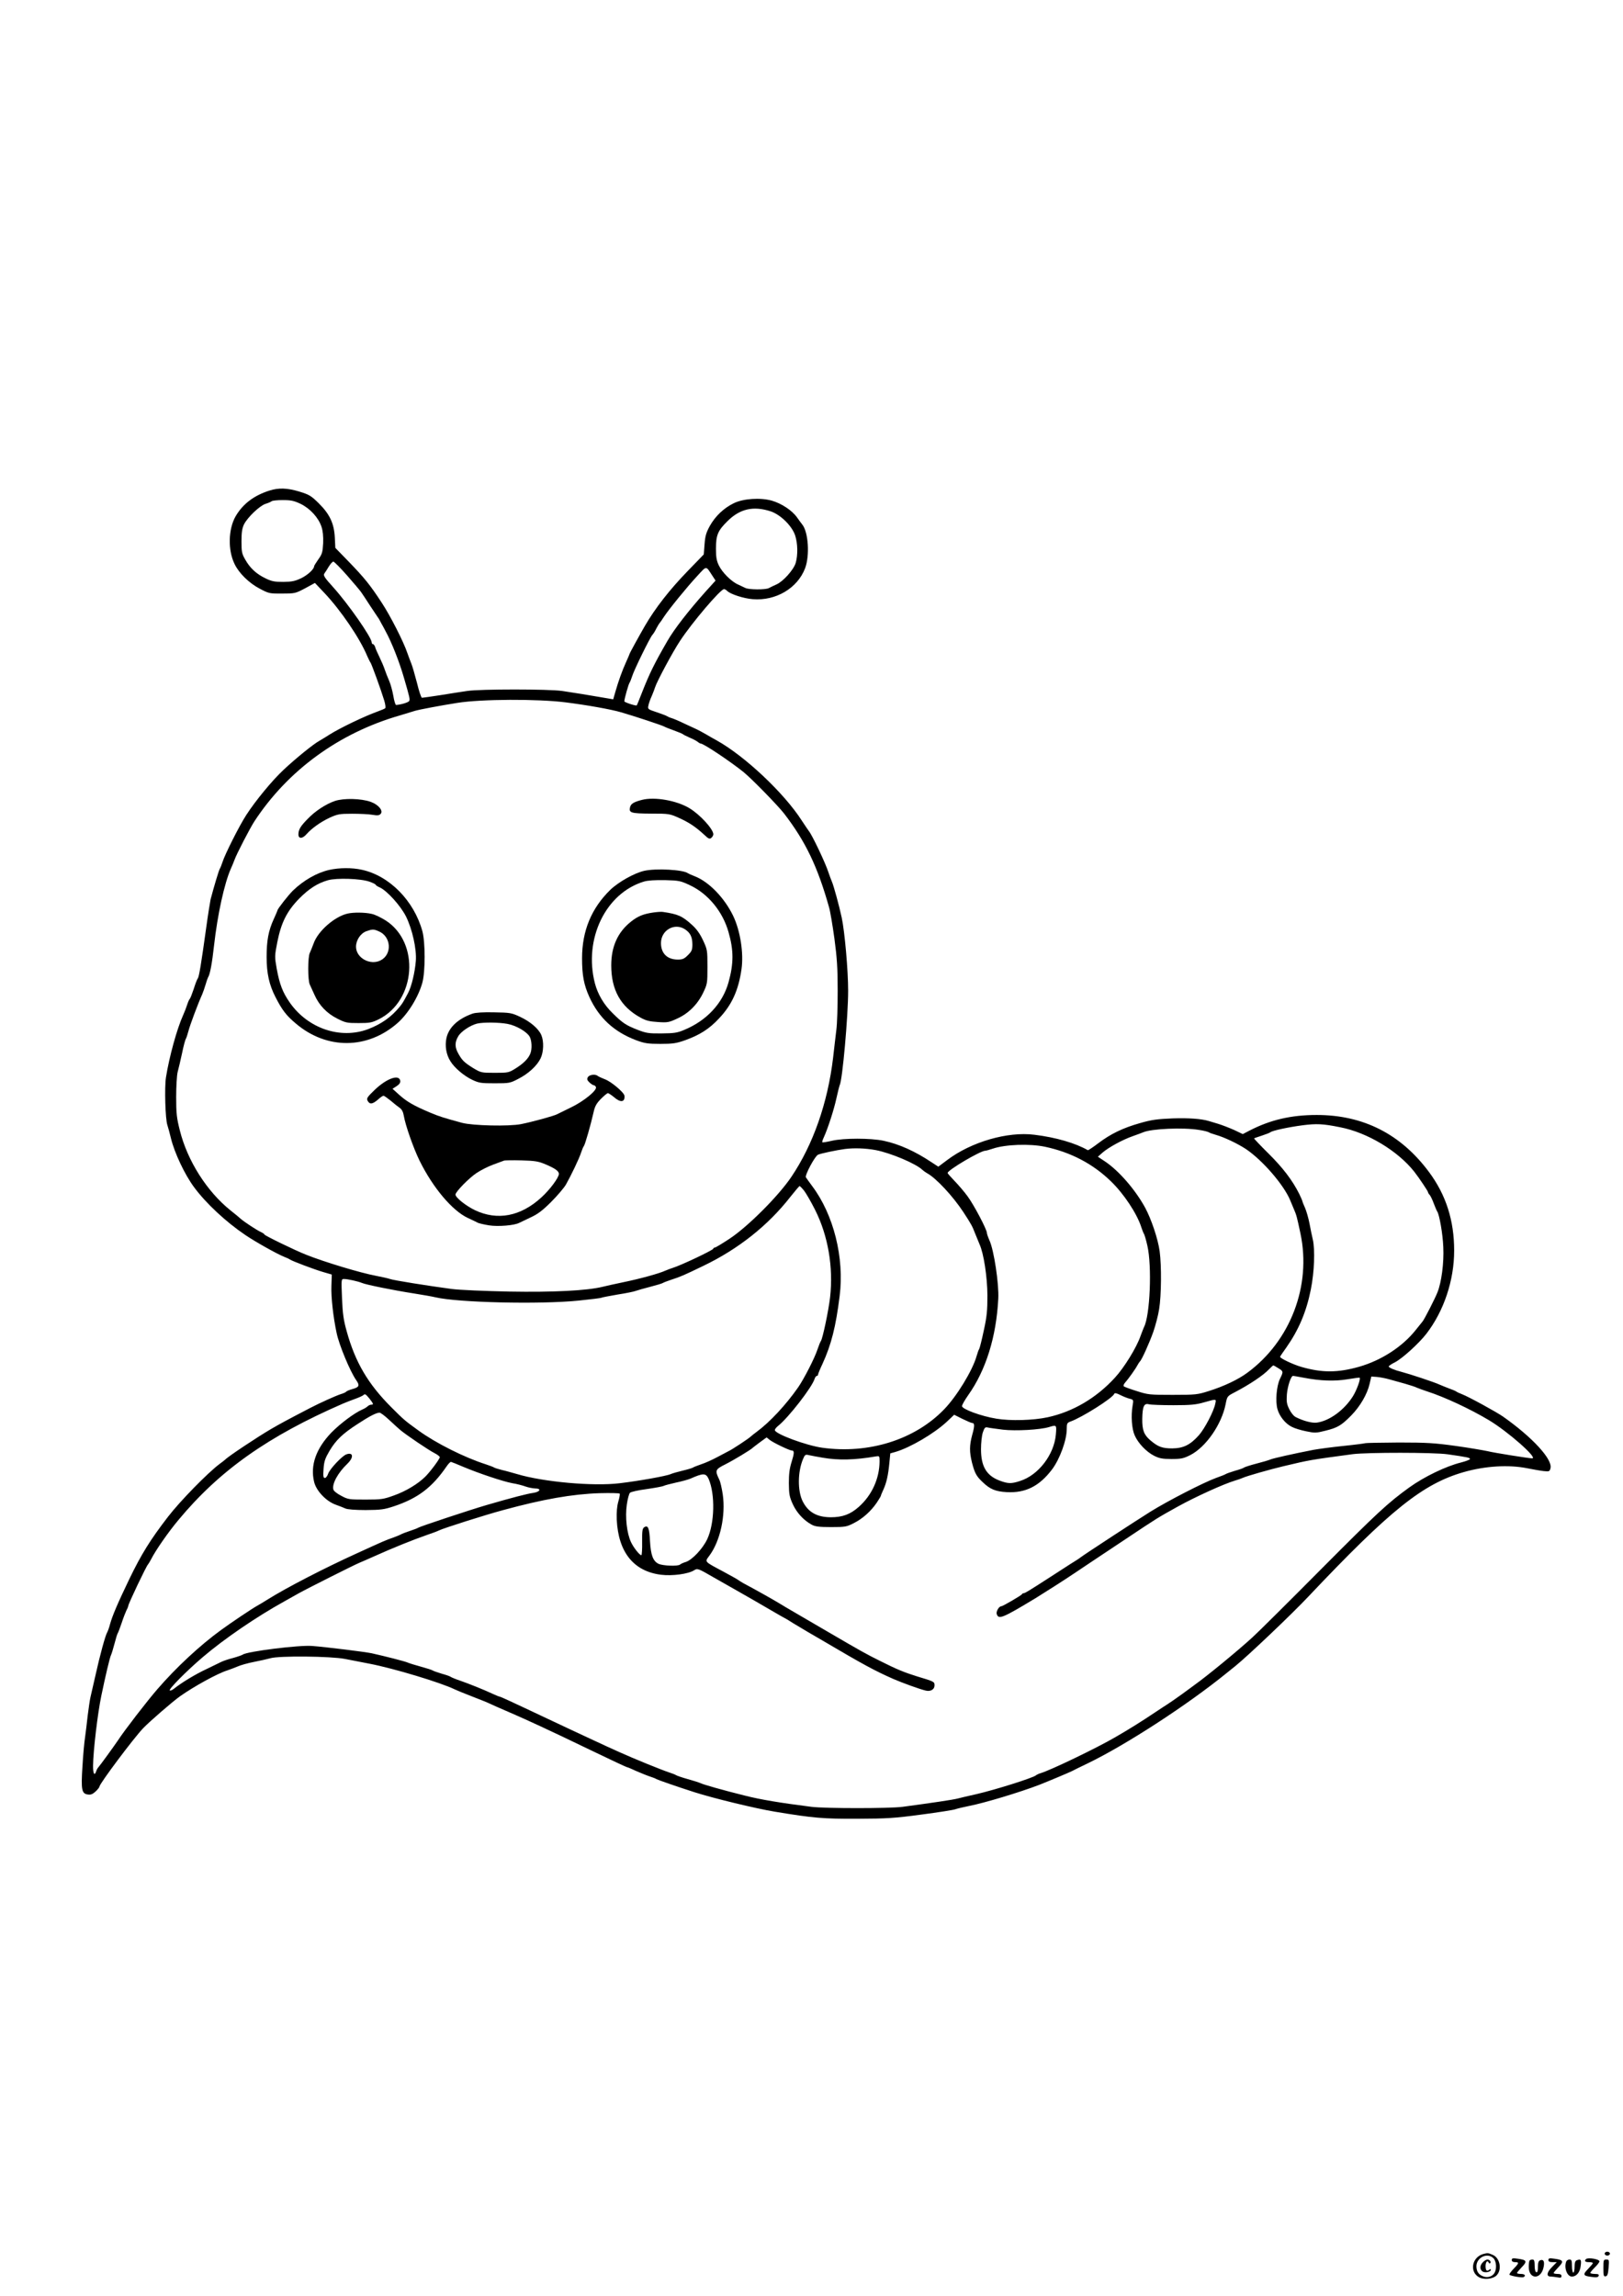 <?xml version="1.0" standalone="no"?>
<!DOCTYPE svg PUBLIC "-//W3C//DTD SVG 20010904//EN"
 "http://www.w3.org/TR/2001/REC-SVG-20010904/DTD/svg10.dtd">
<svg version="1.0" xmlns="http://www.w3.org/2000/svg"
 width="1240pt" height="1754pt" viewBox="0 0 1240 1754"
 preserveAspectRatio="xMidYMid meet">

<g transform="translate(0,1754) scale(0.1,-0.1)"
fill="#000000" stroke="none">
<path d="M2060 13793 c-121 -38 -205 -103 -260 -197 -56 -98 -60 -258 -8 -364
33 -70 111 -146 191 -188 70 -37 75 -39 172 -38 98 0 102 1 176 40 l75 41 72
-76 c125 -132 271 -346 327 -481 11 -25 22 -47 25 -50 7 -6 80 -207 105 -289
9 -29 13 -57 8 -61 -4 -4 -30 -15 -58 -25 -101 -36 -291 -128 -365 -175 -25
-16 -61 -38 -80 -49 -47 -26 -179 -133 -274 -222 -86 -80 -215 -237 -284 -344
-53 -81 -164 -302 -182 -360 -7 -22 -16 -44 -20 -50 -7 -9 -46 -140 -71 -235
-4 -19 -20 -118 -34 -220 -38 -274 -54 -372 -64 -384 -5 -6 -19 -42 -31 -81
-13 -38 -26 -72 -30 -75 -4 -3 -13 -23 -20 -45 -7 -22 -21 -58 -31 -80 -47
-103 -106 -318 -131 -475 -12 -75 -5 -321 11 -365 5 -16 18 -61 27 -100 27
-111 105 -277 177 -374 90 -122 242 -264 390 -364 76 -52 244 -146 297 -167
19 -7 40 -17 45 -21 17 -12 186 -76 255 -96 l65 -19 -3 -90 c-3 -83 14 -236
40 -357 19 -92 103 -293 149 -359 29 -41 24 -54 -26 -68 -25 -7 -48 -16 -50
-21 -3 -4 -22 -13 -43 -19 -39 -13 -157 -66 -232 -105 -177 -92 -225 -118
-301 -162 -107 -63 -327 -209 -349 -233 -3 -3 -22 -18 -44 -34 -90 -68 -300
-282 -393 -403 -134 -174 -202 -283 -294 -473 -90 -187 -131 -283 -149 -349
-6 -24 -16 -51 -21 -60 -14 -23 -56 -176 -89 -326 -16 -71 -34 -148 -39 -170
-5 -22 -14 -85 -21 -140 -6 -55 -15 -129 -20 -165 -6 -36 -15 -136 -20 -223
-12 -180 -6 -210 44 -215 20 -3 36 4 57 24 16 15 29 32 29 37 0 21 258 366
334 446 48 50 224 203 282 244 108 76 284 173 360 197 21 7 57 21 79 30 22 10
78 26 125 35 47 9 103 22 125 28 66 20 461 16 570 -5 50 -10 135 -26 190 -37
182 -35 541 -143 650 -196 17 -8 77 -33 135 -55 58 -22 119 -47 135 -55 17 -8
68 -31 115 -51 47 -20 114 -50 150 -66 36 -17 90 -41 120 -55 72 -33 234 -110
385 -183 166 -80 273 -130 279 -130 3 0 34 -13 68 -29 35 -15 81 -34 103 -41
22 -7 45 -16 50 -20 10 -6 150 -55 290 -100 147 -47 469 -125 615 -149 296
-49 369 -55 630 -54 226 1 282 4 490 32 129 17 246 35 260 41 14 5 61 16 105
25 118 23 386 104 535 161 76 30 228 94 250 105 8 5 62 31 120 59 292 141 761
446 1058 687 15 12 47 38 72 58 93 75 430 395 555 528 627 663 875 862 1188
952 165 47 344 58 487 29 41 -8 96 -18 122 -21 45 -5 48 -3 54 22 17 67 -137
235 -361 393 -49 35 -267 154 -315 172 -19 7 -40 17 -46 22 -6 4 -30 14 -53
22 -23 9 -56 22 -74 30 -41 19 -229 81 -287 96 -56 14 -100 33 -100 42 0 4 21
19 48 32 56 29 182 143 240 218 134 174 212 408 212 635 0 230 -62 425 -192
600 -215 290 -502 436 -858 436 -195 0 -355 -37 -515 -120 l-50 -26 -65 31
c-36 16 -92 38 -125 48 -33 10 -64 19 -70 21 -57 17 -151 24 -275 20 -121 -5
-163 -11 -250 -36 -131 -37 -224 -82 -319 -154 -41 -31 -77 -55 -80 -53 -93
54 -244 98 -408 118 -206 26 -483 -55 -666 -193 l-68 -51 -52 34 c-126 84
-248 139 -366 164 -100 21 -304 21 -395 0 -38 -9 -71 -14 -73 -12 -3 2 2 19
11 38 30 65 78 212 97 301 11 50 22 93 24 97 21 33 65 527 65 723 0 153 -26
449 -49 557 -19 90 -62 246 -75 275 -7 17 -19 48 -26 70 -22 70 -126 289 -151
318 -5 7 -30 43 -54 80 -135 210 -434 491 -647 610 -22 12 -61 34 -86 49 -26
15 -58 32 -71 38 -13 6 -56 26 -95 44 -39 19 -82 37 -96 41 -14 4 -29 11 -35
15 -5 4 -41 17 -79 30 -66 22 -68 23 -62 51 3 16 14 48 25 71 10 24 22 54 26
68 13 43 135 271 191 355 92 140 309 395 336 395 5 0 16 -6 24 -14 25 -25 127
-58 196 -63 176 -14 341 84 399 236 37 98 25 278 -22 335 -5 6 -23 30 -39 53
-38 54 -118 107 -194 129 -87 24 -217 16 -290 -20 -76 -37 -140 -98 -182 -172
-29 -53 -36 -77 -41 -141 l-6 -78 -121 -125 c-139 -143 -250 -285 -330 -423
-41 -71 -116 -207 -116 -212 0 -2 -12 -30 -26 -61 -31 -68 -59 -147 -82 -227
l-17 -59 -40 7 c-137 24 -281 47 -350 57 -103 15 -626 15 -725 0 -41 -6 -133
-20 -205 -32 -71 -11 -135 -20 -141 -20 -6 0 -23 51 -38 113 -16 61 -35 128
-43 147 -8 19 -21 55 -30 80 -29 87 -131 287 -197 387 -89 136 -132 189 -252
313 l-102 105 -4 81 c-6 107 -39 177 -124 261 -57 56 -72 65 -147 88 -92 28
-158 30 -227 8z m237 -102 c72 -35 136 -105 159 -174 11 -33 15 -73 13 -127
-4 -69 -8 -83 -37 -123 -17 -25 -32 -48 -32 -52 0 -22 -47 -66 -97 -91 -49
-23 -71 -28 -138 -29 -67 0 -89 4 -136 27 -69 33 -118 77 -155 143 -26 45 -29
59 -29 140 0 69 5 99 19 129 27 54 119 142 164 157 20 6 41 15 47 20 5 5 43 9
85 9 64 0 86 -5 137 -29z m3591 -57 c75 -25 163 -111 187 -184 20 -61 22 -150
4 -211 -16 -52 -96 -141 -146 -163 -21 -9 -47 -22 -58 -28 -24 -14 -156 -13
-181 1 -11 5 -35 17 -55 26 -51 22 -121 92 -147 146 -17 35 -22 63 -22 127 0
104 14 138 87 210 96 96 199 119 331 76z m-3237 -489 c50 -57 99 -115 108
-128 9 -13 40 -59 68 -103 29 -43 56 -84 60 -90 5 -5 16 -26 26 -45 11 -19 25
-45 32 -59 47 -85 106 -235 142 -360 43 -147 45 -159 40 -174 -5 -11 -63 -29
-101 -31 -5 0 -15 32 -21 70 -7 39 -21 90 -32 115 -11 25 -26 63 -33 84 -7 22
-25 64 -40 95 -15 31 -31 66 -34 79 -4 12 -12 22 -17 22 -5 0 -9 5 -9 12 0 38
-177 292 -294 422 -67 74 -78 91 -68 105 7 9 22 33 34 53 13 21 28 38 35 38 6
0 53 -47 104 -105z m2793 -5 l23 -35 -77 -85 c-132 -148 -240 -287 -292 -378
-101 -175 -136 -247 -195 -397 -19 -49 -36 -91 -38 -93 -6 -6 -95 23 -95 31 0
18 32 132 40 142 4 6 13 28 20 50 14 47 135 293 154 315 8 8 22 31 31 50 10
19 21 37 24 40 3 3 18 23 32 46 40 61 177 229 255 313 76 82 65 82 118 1z
m-1124 -965 c160 -20 347 -53 425 -76 101 -29 318 -101 330 -109 6 -4 39 -17
75 -30 36 -13 67 -26 70 -30 3 -3 25 -14 50 -25 25 -10 52 -25 61 -32 8 -7 19
-13 23 -13 22 0 225 -136 326 -217 63 -51 264 -257 311 -318 164 -213 256
-406 343 -715 9 -30 27 -138 41 -239 20 -150 25 -225 25 -401 0 -119 -4 -252
-10 -296 -5 -43 -17 -140 -25 -214 -41 -345 -153 -664 -319 -910 -99 -147
-333 -381 -473 -473 -56 -37 -106 -67 -112 -67 -6 0 -11 -4 -11 -8 0 -11 -252
-130 -310 -147 -14 -4 -39 -14 -56 -21 -47 -22 -197 -63 -324 -89 -63 -13
-134 -29 -158 -35 -120 -29 -375 -42 -712 -36 -186 4 -382 12 -440 20 -180 24
-444 66 -470 76 -14 5 -63 16 -110 25 -117 22 -389 104 -530 160 -89 35 -320
148 -320 155 0 4 -12 12 -27 19 -31 14 -127 77 -154 101 -9 8 -44 38 -79 65
-180 145 -328 378 -386 610 -24 95 -28 129 -28 255 0 80 5 165 11 190 7 25 22
90 34 145 11 55 25 105 29 110 4 6 13 33 20 60 12 46 72 207 105 280 7 17 19
50 26 75 7 25 16 50 19 55 14 19 31 111 45 240 27 240 79 477 129 590 8 17 20
46 27 65 16 46 119 244 152 295 256 391 647 676 1112 810 44 13 96 29 115 35
33 10 198 41 325 61 182 29 611 31 825 4z m5920 -3246 c207 -40 439 -180 565
-339 34 -43 105 -149 105 -156 0 -4 6 -15 14 -23 7 -9 21 -38 31 -66 10 -27
22 -54 26 -60 16 -24 42 -169 46 -271 6 -120 -14 -271 -45 -347 -20 -50 -99
-204 -113 -221 -5 -6 -29 -36 -53 -66 -101 -127 -261 -231 -431 -280 -166 -47
-285 -47 -444 -1 -64 19 -161 65 -161 77 0 2 21 34 48 71 94 134 153 272 187
443 27 135 33 304 15 382 -6 24 -17 78 -25 121 -8 42 -24 97 -35 122 -11 24
-20 47 -20 50 0 4 -11 29 -24 56 -53 105 -125 199 -234 307 -63 62 -112 115
-111 116 2 2 29 11 59 21 30 10 60 21 66 26 16 13 138 39 244 53 109 14 157
12 290 -15z m-1080 -20 c35 -5 69 -14 75 -18 5 -4 30 -13 55 -20 63 -18 165
-66 230 -109 126 -85 288 -272 337 -390 8 -20 21 -50 28 -67 21 -48 24 -62 51
-189 84 -398 -77 -820 -406 -1062 -70 -52 -180 -104 -295 -140 -85 -27 -100
-29 -275 -29 -176 0 -189 1 -275 29 -49 15 -94 32 -99 36 -4 4 -1 16 8 26 26
29 83 109 96 135 7 13 16 26 19 29 13 10 71 138 102 225 17 49 38 128 45 175
17 103 19 330 4 442 -13 95 -64 246 -111 333 -75 137 -200 282 -308 354 l-53
35 35 31 c47 41 156 100 231 126 33 12 70 25 81 30 63 27 304 38 425 18z
m-1175 -129 c197 -42 365 -130 503 -264 99 -96 199 -247 232 -351 7 -22 16
-44 20 -50 4 -5 16 -46 26 -90 36 -155 21 -535 -26 -623 -4 -10 -16 -39 -26
-67 -30 -88 -125 -242 -196 -319 -143 -156 -321 -260 -513 -302 -110 -24 -285
-29 -392 -11 -117 19 -263 73 -263 96 0 10 21 46 46 82 136 191 216 446 231
739 6 112 -33 370 -67 444 -11 25 -20 51 -20 58 0 26 -99 214 -147 279 -26 36
-72 89 -101 119 -28 29 -52 56 -52 60 0 22 251 170 288 170 6 0 32 7 58 16 95
32 281 39 399 14z m-1296 -25 c116 -22 310 -104 359 -152 8 -7 23 -18 35 -25
68 -36 198 -176 278 -298 60 -92 68 -107 89 -162 12 -29 27 -66 34 -83 32 -70
59 -248 60 -390 0 -117 -4 -161 -28 -270 -15 -71 -31 -134 -35 -140 -4 -5 -13
-30 -20 -55 -31 -109 -151 -306 -248 -406 -224 -232 -576 -342 -930 -293 -123
17 -363 106 -363 135 0 7 11 21 25 32 77 61 259 294 279 360 4 12 12 22 17 22
5 0 9 4 9 10 0 5 15 42 34 82 67 146 102 284 131 518 37 292 -46 622 -210 840
-22 30 -44 60 -48 67 -9 15 68 160 92 172 16 9 145 36 206 44 70 9 158 6 234
-8z m-545 -311 c15 -20 53 -85 83 -145 100 -198 141 -440 115 -669 -12 -103
-57 -316 -70 -333 -5 -7 -17 -37 -27 -67 -21 -64 -102 -223 -148 -289 -92
-132 -216 -265 -314 -337 -21 -15 -42 -33 -48 -38 -12 -13 -144 -100 -165
-109 -8 -4 -47 -25 -87 -46 -39 -21 -96 -47 -125 -56 -29 -10 -57 -21 -63 -25
-5 -4 -41 -15 -80 -24 -38 -9 -79 -21 -90 -26 -32 -15 -246 -53 -390 -70 -202
-25 -586 10 -785 70 -36 10 -87 25 -115 31 -27 7 -54 15 -60 19 -5 4 -35 15
-65 25 -162 52 -378 160 -512 257 -108 78 -115 85 -208 178 -179 179 -276 345
-341 580 -24 85 -31 133 -36 253 -6 147 -6 147 16 147 27 0 108 -18 136 -30
28 -13 246 -57 395 -80 69 -11 144 -24 168 -30 171 -40 795 -55 1092 -25 90 9
168 19 172 21 4 3 61 14 125 25 65 10 129 23 143 29 14 5 63 19 110 31 47 12
90 25 95 29 6 4 35 15 65 25 69 22 96 34 245 106 268 129 494 309 664 527 36
45 67 82 70 82 3 0 19 -16 35 -36z m3622 -1355 c40 -24 40 -27 13 -82 -26 -54
-36 -171 -19 -231 15 -54 60 -111 109 -135 20 -11 69 -26 109 -34 67 -14 77
-14 148 4 93 23 122 40 197 116 68 69 123 163 141 242 l13 56 42 -3 c23 -2 66
-10 94 -18 29 -8 83 -23 122 -34 38 -11 79 -24 90 -30 11 -5 47 -18 80 -29
133 -43 326 -133 470 -219 147 -88 378 -292 331 -292 -24 0 -295 43 -341 55
-33 7 -143 26 -244 40 -159 22 -218 26 -433 26 -137 -1 -252 -3 -256 -5 -4 -2
-79 -12 -167 -21 -88 -9 -191 -23 -230 -30 -149 -29 -311 -65 -330 -74 -11 -5
-58 -19 -105 -31 -47 -12 -89 -26 -95 -30 -5 -5 -37 -16 -70 -25 -33 -10 -64
-21 -70 -25 -5 -4 -39 -17 -75 -30 -96 -35 -368 -175 -500 -257 -103 -64 -510
-330 -535 -350 -5 -5 -41 -28 -80 -52 -38 -25 -106 -68 -150 -97 -161 -104
-194 -124 -203 -124 -6 0 -12 -3 -14 -8 -3 -8 -147 -92 -158 -92 -18 0 -41
-40 -35 -59 14 -44 42 -33 297 121 65 40 230 145 308 198 87 58 84 57 381 254
240 160 238 159 398 248 134 74 349 172 436 198 22 6 49 16 60 21 30 14 210
65 311 89 207 49 197 47 529 92 112 14 619 14 725 -1 153 -22 171 -26 171 -36
0 -5 -31 -17 -70 -27 -113 -28 -280 -108 -395 -191 -163 -118 -242 -191 -671
-622 -247 -249 -485 -485 -528 -524 -113 -103 -340 -290 -442 -363 -5 -4 -48
-35 -94 -69 -46 -33 -96 -68 -111 -77 -15 -10 -59 -38 -96 -63 -92 -62 -200
-130 -303 -189 -146 -85 -496 -253 -571 -275 -14 -4 -30 -12 -36 -17 -26 -20
-307 -109 -454 -143 -58 -13 -123 -28 -145 -34 -35 -9 -189 -32 -420 -63 -98
-13 -592 -13 -695 0 -243 31 -388 55 -510 86 -169 42 -320 85 -341 96 -8 4
-51 18 -95 30 -43 12 -83 26 -89 30 -5 4 -28 13 -50 20 -61 20 -275 107 -385
157 -30 14 -73 33 -95 43 -22 10 -78 36 -125 58 -47 22 -121 57 -165 77 -44
21 -127 60 -185 87 -58 27 -127 60 -155 73 -27 13 -80 37 -116 54 -36 17 -69
31 -72 31 -4 0 -26 9 -50 20 -68 32 -188 80 -252 102 -33 11 -64 24 -70 28 -5
5 -37 16 -70 25 -33 10 -64 21 -70 25 -5 4 -46 17 -90 29 -44 12 -89 26 -100
31 -19 9 -171 48 -275 71 -51 11 -350 48 -456 56 -99 8 -497 -42 -529 -66 -5
-4 -39 -16 -75 -26 -36 -9 -76 -23 -90 -30 -14 -7 -65 -32 -113 -55 -82 -38
-188 -102 -247 -149 -13 -11 -28 -17 -33 -14 -12 7 124 145 249 252 166 142
412 310 629 430 33 19 80 45 105 59 68 38 420 215 465 234 22 9 72 31 110 48
137 62 295 126 410 166 39 13 79 28 90 34 35 17 355 119 490 155 304 83 527
122 735 129 83 2 152 1 155 -4 2 -4 -2 -31 -11 -60 -10 -35 -14 -79 -12 -138
12 -249 129 -395 338 -421 86 -11 210 6 253 34 26 16 28 16 154 -57 70 -40
140 -80 155 -88 64 -36 219 -125 297 -171 46 -27 85 -49 86 -49 2 0 32 -18 66
-40 35 -21 87 -52 114 -68 28 -16 77 -45 110 -64 309 -182 397 -230 540 -293
66 -29 204 -79 248 -89 37 -9 67 9 67 40 0 28 -2 29 -135 69 -96 30 -153 53
-280 117 -109 54 -141 72 -405 226 -80 47 -188 110 -240 140 -52 30 -111 65
-130 77 -32 20 -183 105 -270 151 -19 11 -37 22 -40 25 -3 3 -52 31 -110 62
-153 82 -147 74 -110 124 83 112 125 307 102 467 -7 46 -18 96 -26 112 -35 73
-33 79 47 119 65 33 194 111 207 125 3 3 28 22 56 43 l51 37 25 -20 c27 -21
150 -80 167 -80 21 0 20 -20 -1 -87 -16 -51 -21 -91 -21 -163 1 -83 4 -103 30
-160 31 -67 83 -123 145 -157 26 -14 56 -18 148 -18 108 0 118 2 173 30 69 35
131 91 176 157 17 26 31 49 31 52 0 4 9 25 20 49 23 51 36 108 45 203 l7 72
42 12 c113 34 290 138 388 228 l58 55 64 -32 c35 -17 68 -31 74 -31 19 0 19
-23 0 -90 -22 -81 -22 -131 -2 -212 21 -81 34 -105 81 -149 57 -55 98 -72 184
-77 144 -8 250 45 348 175 58 78 111 222 111 306 0 43 3 49 28 58 88 31 324
180 335 212 3 8 17 6 48 -10 24 -12 57 -25 72 -28 27 -7 28 -9 20 -54 -13 -76
-6 -176 16 -225 26 -60 89 -126 148 -156 40 -20 63 -25 133 -25 75 0 92 4 144
30 119 61 239 233 270 389 12 61 12 61 72 92 111 58 217 129 258 173 17 17 32
31 34 31 3 0 20 -9 38 -21z m194 -73 c130 -25 237 -28 335 -12 49 8 91 14 93
12 9 -9 -23 -96 -51 -141 -66 -106 -180 -189 -276 -202 -37 -5 -104 13 -161
42 -16 8 -37 34 -50 61 -19 38 -22 57 -18 113 5 61 31 141 47 141 3 0 40 -6
81 -14z m-7137 -160 c31 -40 33 -46 13 -46 -8 0 -21 -6 -28 -13 -7 -7 -25 -18
-40 -24 -63 -28 -168 -107 -236 -176 -117 -122 -163 -250 -132 -377 16 -68 92
-148 165 -174 28 -10 61 -23 74 -29 15 -7 74 -12 155 -12 117 1 140 4 216 29
183 61 292 144 403 306 13 19 28 34 33 33 5 -1 47 -18 94 -38 119 -50 304
-112 375 -125 33 -5 78 -17 100 -25 22 -8 55 -14 73 -15 51 0 40 -26 -15 -34
-44 -6 -164 -37 -353 -92 -124 -36 -513 -165 -525 -174 -5 -4 -35 -15 -65 -25
-30 -10 -59 -21 -65 -25 -5 -3 -32 -15 -60 -25 -60 -21 -65 -23 -275 -119
-247 -112 -540 -263 -685 -354 -27 -17 -63 -39 -80 -48 -41 -23 -196 -127
-273 -183 -163 -118 -347 -289 -491 -456 -81 -94 -248 -310 -301 -391 -31 -46
-135 -189 -147 -202 -6 -6 -15 -21 -18 -32 -13 -40 -25 -18 -24 43 1 111 35
399 63 533 33 159 65 293 74 311 5 10 17 50 27 88 10 39 21 75 25 80 4 6 17
41 30 79 12 37 29 80 36 95 8 14 14 30 14 34 0 15 139 307 151 317 3 3 14 21
24 40 35 69 131 207 209 300 315 379 684 639 1256 888 25 11 68 27 95 37 28
10 54 22 60 27 14 13 18 10 48 -26z m6462 -38 c-11 -58 -81 -191 -125 -241
-66 -74 -118 -100 -204 -101 -76 0 -108 12 -165 60 -51 43 -65 79 -64 166 2
95 13 121 51 111 15 -4 99 -7 187 -7 133 0 173 4 235 22 96 27 93 27 85 -10z
m-6311 -125 c34 -32 73 -67 86 -78 49 -40 216 -153 258 -174 23 -12 42 -26 42
-32 0 -13 -70 -108 -110 -148 -56 -56 -149 -112 -239 -144 -80 -29 -96 -32
-218 -32 -126 0 -134 1 -186 29 -31 16 -58 37 -60 48 -12 43 35 128 107 197
51 49 45 91 -9 71 -33 -13 -123 -109 -137 -145 -6 -19 -18 -35 -26 -35 -12 0
-14 14 -10 70 4 58 12 80 46 138 49 82 99 130 215 205 87 57 140 85 166 86 8
1 42 -25 75 -56z m5093 -110 c-13 -155 -134 -312 -274 -356 -67 -22 -91 -21
-156 3 -100 38 -142 108 -142 240 0 47 6 104 14 128 12 36 18 42 36 38 11 -3
64 -10 118 -17 98 -11 282 -1 352 20 58 18 58 17 52 -56z m-1782 -178 c121
-21 245 -18 408 10 26 4 27 3 27 -38 -1 -131 -58 -258 -158 -347 -65 -58 -125
-80 -216 -80 -106 1 -172 39 -214 123 -39 79 -38 224 3 321 14 34 19 37 43 31
15 -3 63 -13 107 -20z m-871 -162 c51 -118 46 -340 -11 -461 -34 -72 -114
-157 -162 -173 -20 -6 -40 -15 -45 -20 -16 -15 -134 -10 -166 6 -41 21 -58 66
-64 174 -5 100 -15 123 -44 105 -14 -10 -17 -27 -16 -113 1 -55 -2 -101 -6
-101 -13 0 -59 57 -79 100 -32 67 -46 192 -32 287 6 43 17 83 24 90 7 7 64 20
126 28 63 9 122 20 130 24 9 5 52 16 96 26 44 9 94 23 110 30 99 44 118 43
139 -2z"/>
<path d="M2560 11422 c-71 -24 -153 -78 -211 -139 -54 -55 -69 -81 -69 -117 0
-35 31 -34 62 2 40 45 104 91 175 125 62 28 76 31 173 31 58 0 128 -3 155 -8
41 -7 53 -5 64 8 20 24 -18 70 -77 91 -73 26 -205 29 -272 7z"/>
<path d="M4905 11430 c-62 -16 -84 -29 -91 -55 -11 -44 5 -49 159 -50 140 0
143 -1 217 -34 77 -35 127 -69 192 -129 31 -30 40 -33 53 -22 8 7 15 19 15 27
0 39 -101 150 -182 199 -97 59 -266 89 -363 64z"/>
<path d="M2515 10895 c-95 -22 -195 -79 -278 -159 -35 -35 -117 -139 -117
-150 0 -2 -13 -33 -29 -68 -40 -87 -54 -164 -54 -288 0 -126 20 -214 68 -307
51 -100 83 -141 157 -203 236 -199 546 -196 775 5 81 71 160 200 190 309 23
85 23 308 0 393 -64 232 -251 423 -462 469 -76 17 -173 16 -250 -1z m308 -90
c26 -9 47 -20 47 -23 0 -4 15 -14 32 -21 55 -25 159 -140 200 -222 48 -97 82
-249 75 -339 -7 -88 -33 -196 -59 -245 -37 -70 -43 -79 -63 -104 -65 -80 -142
-134 -244 -173 -211 -78 -457 5 -596 202 -55 79 -79 140 -101 261 -16 91 -16
97 5 204 29 146 73 235 166 330 75 76 140 118 220 141 67 19 252 13 318 -11z"/>
<path d="M2654 10561 c-100 -24 -225 -134 -258 -228 -10 -27 -23 -59 -29 -72
-16 -31 -16 -211 0 -242 6 -13 22 -49 36 -79 35 -79 94 -141 174 -181 63 -32
75 -34 163 -34 85 0 101 3 154 29 284 142 316 584 54 754 -35 22 -83 46 -108
51 -51 12 -140 13 -186 2z m240 -135 c95 -40 104 -176 14 -222 -80 -41 -188
19 -188 104 0 51 35 103 80 119 46 16 55 16 94 -1z"/>
<path d="M4922 10888 c-75 -17 -197 -85 -260 -146 -143 -140 -215 -312 -215
-522 0 -130 14 -203 55 -294 73 -161 189 -268 358 -332 65 -24 90 -28 185 -28
95 0 121 4 187 27 112 40 186 86 261 167 98 103 149 215 172 375 18 124 -9
296 -64 410 -67 138 -185 259 -292 301 -24 9 -48 20 -54 24 -37 27 -243 38
-333 18z m351 -111 c138 -65 249 -201 293 -357 40 -140 40 -239 0 -384 -45
-161 -167 -292 -338 -363 -54 -23 -78 -26 -173 -27 -99 -1 -118 2 -185 28 -87
34 -113 51 -189 126 -67 65 -114 145 -136 229 -87 338 82 689 375 777 29 9 85
12 160 11 109 -3 119 -5 193 -40z"/>
<path d="M4994 10570 c-78 -11 -120 -28 -173 -70 -101 -80 -151 -190 -151
-334 0 -188 72 -316 223 -399 41 -23 69 -30 133 -34 74 -5 85 -3 147 26 87 39
156 108 199 197 32 67 33 72 33 199 0 127 -1 132 -34 203 -24 51 -50 87 -85
118 -74 67 -106 81 -221 98 -11 2 -43 0 -71 -4z m240 -129 c40 -27 55 -57 56
-114 0 -43 -5 -54 -34 -83 -28 -28 -41 -34 -77 -34 -81 0 -129 47 -129 126 0
99 104 158 184 105z"/>
<path d="M3610 9797 c-111 -39 -181 -105 -199 -186 -13 -60 -2 -127 30 -177
30 -50 103 -112 166 -142 53 -25 68 -27 173 -27 111 0 117 1 180 34 77 39 143
100 170 156 24 49 26 131 6 178 -21 49 -83 102 -161 139 -66 31 -77 33 -200
35 -84 2 -142 -2 -165 -10z m266 -78 c65 -12 143 -56 169 -95 18 -28 22 -98 6
-134 -16 -38 -51 -73 -111 -111 -53 -33 -57 -34 -160 -34 -104 0 -106 1 -166
37 -67 42 -83 57 -113 111 -27 48 -27 86 0 131 21 37 92 84 144 97 47 11 165
10 231 -2z"/>
<path d="M4491 9311 c-8 -14 -5 -23 13 -40 12 -11 27 -21 33 -21 6 0 13 -7 16
-14 10 -25 -94 -109 -190 -155 -48 -24 -96 -47 -106 -52 -26 -14 -191 -59
-277 -76 -93 -18 -367 -12 -450 10 -136 37 -173 48 -246 79 -123 52 -176 83
-233 134 l-52 47 31 20 c21 14 30 26 28 41 -8 52 -103 19 -195 -69 -58 -56
-64 -65 -54 -84 16 -29 37 -26 78 9 18 17 38 30 43 30 5 0 29 -17 54 -37 24
-21 56 -46 69 -55 17 -12 27 -31 32 -60 12 -73 74 -249 120 -343 102 -207 250
-383 370 -439 33 -15 68 -32 77 -37 9 -4 47 -13 84 -19 68 -11 194 -1 231 19
10 5 50 24 88 42 54 25 90 52 156 118 47 47 97 106 112 131 37 65 103 201 117
247 7 21 16 43 21 49 9 11 53 164 74 258 10 46 22 67 56 102 24 24 48 44 54
44 5 -1 26 -14 45 -30 51 -45 86 -40 81 10 -3 25 -102 109 -150 126 -25 10
-50 21 -55 26 -18 15 -65 9 -75 -11z m-321 -666 c71 -30 100 -51 100 -72 0
-28 -68 -120 -134 -180 -158 -145 -336 -179 -508 -97 -70 34 -148 96 -148 119
0 21 103 126 160 164 31 21 88 50 126 64 38 14 76 28 84 31 8 3 69 4 135 2
104 -3 129 -7 185 -31z"/>
<path d="M12260 325 c0 -8 9 -15 20 -15 11 0 20 7 20 15 0 8 -9 15 -20 15 -11
0 -20 -7 -20 -15z"/>
<path d="M11335 323 c-90 -23 -111 -139 -32 -180 37 -18 100 -12 128 13 47 42
31 136 -27 160 -35 15 -37 15 -69 7z m75 -33 c22 -22 27 -78 9 -111 -15 -28
-53 -41 -86 -28 -36 13 -52 37 -53 77 0 68 84 108 130 62z"/>
<path d="M11330 260 c-24 -24 -26 -53 -5 -70 17 -14 65 -6 65 11 0 8 -4 8 -13
0 -18 -14 -27 -4 -27 30 0 30 15 47 23 27 2 -7 8 -10 12 -6 10 9 -3 28 -21 28
-8 0 -23 -9 -34 -20z"/>
<path d="M11550 276 c0 -10 9 -16 25 -16 33 0 32 -7 -12 -52 -20 -21 -34 -41
-30 -44 9 -10 98 -25 108 -18 19 11 8 24 -21 24 -16 0 -30 3 -30 7 0 4 17 24
37 45 43 44 38 55 -30 64 -39 6 -47 4 -47 -10z"/>
<path d="M11830 276 c0 -11 9 -16 32 -16 l32 0 -38 -39 c-40 -41 -43 -71 -8
-71 11 0 34 -3 51 -6 24 -5 31 -3 31 10 0 11 -9 16 -30 16 -16 0 -30 3 -30 7
0 4 17 24 37 45 43 44 38 55 -30 64 -39 6 -47 4 -47 -10z"/>
<path d="M12117 283 c-15 -14 -6 -23 23 -23 17 0 30 -3 30 -7 0 -4 -17 -24
-37 -45 -43 -44 -38 -53 29 -61 35 -5 47 -3 52 8 4 11 -3 15 -29 15 -19 0 -35
4 -35 8 0 4 16 23 35 42 19 19 35 39 35 46 0 17 -88 32 -103 17z"/>
<path d="M11687 273 c-4 -3 -7 -26 -7 -49 0 -99 96 -99 114 1 8 41 -2 59 -27
49 -12 -4 -17 -18 -17 -51 0 -31 -4 -43 -12 -40 -8 2 -13 22 -13 50 0 36 -4
47 -16 47 -9 0 -19 -3 -22 -7z"/>
<path d="M11966 264 c-18 -47 7 -114 43 -114 36 0 63 33 68 83 6 47 1 53 -31
41 -11 -4 -16 -19 -16 -50 0 -24 -4 -44 -10 -44 -5 0 -10 23 -10 50 0 42 -3
50 -19 50 -10 0 -22 -7 -25 -16z"/>
<path d="M12250 214 c0 -57 2 -65 18 -62 13 2 18 17 22 66 5 59 4 62 -17 62
-22 0 -23 -4 -23 -66z"/>
</g>
</svg>
